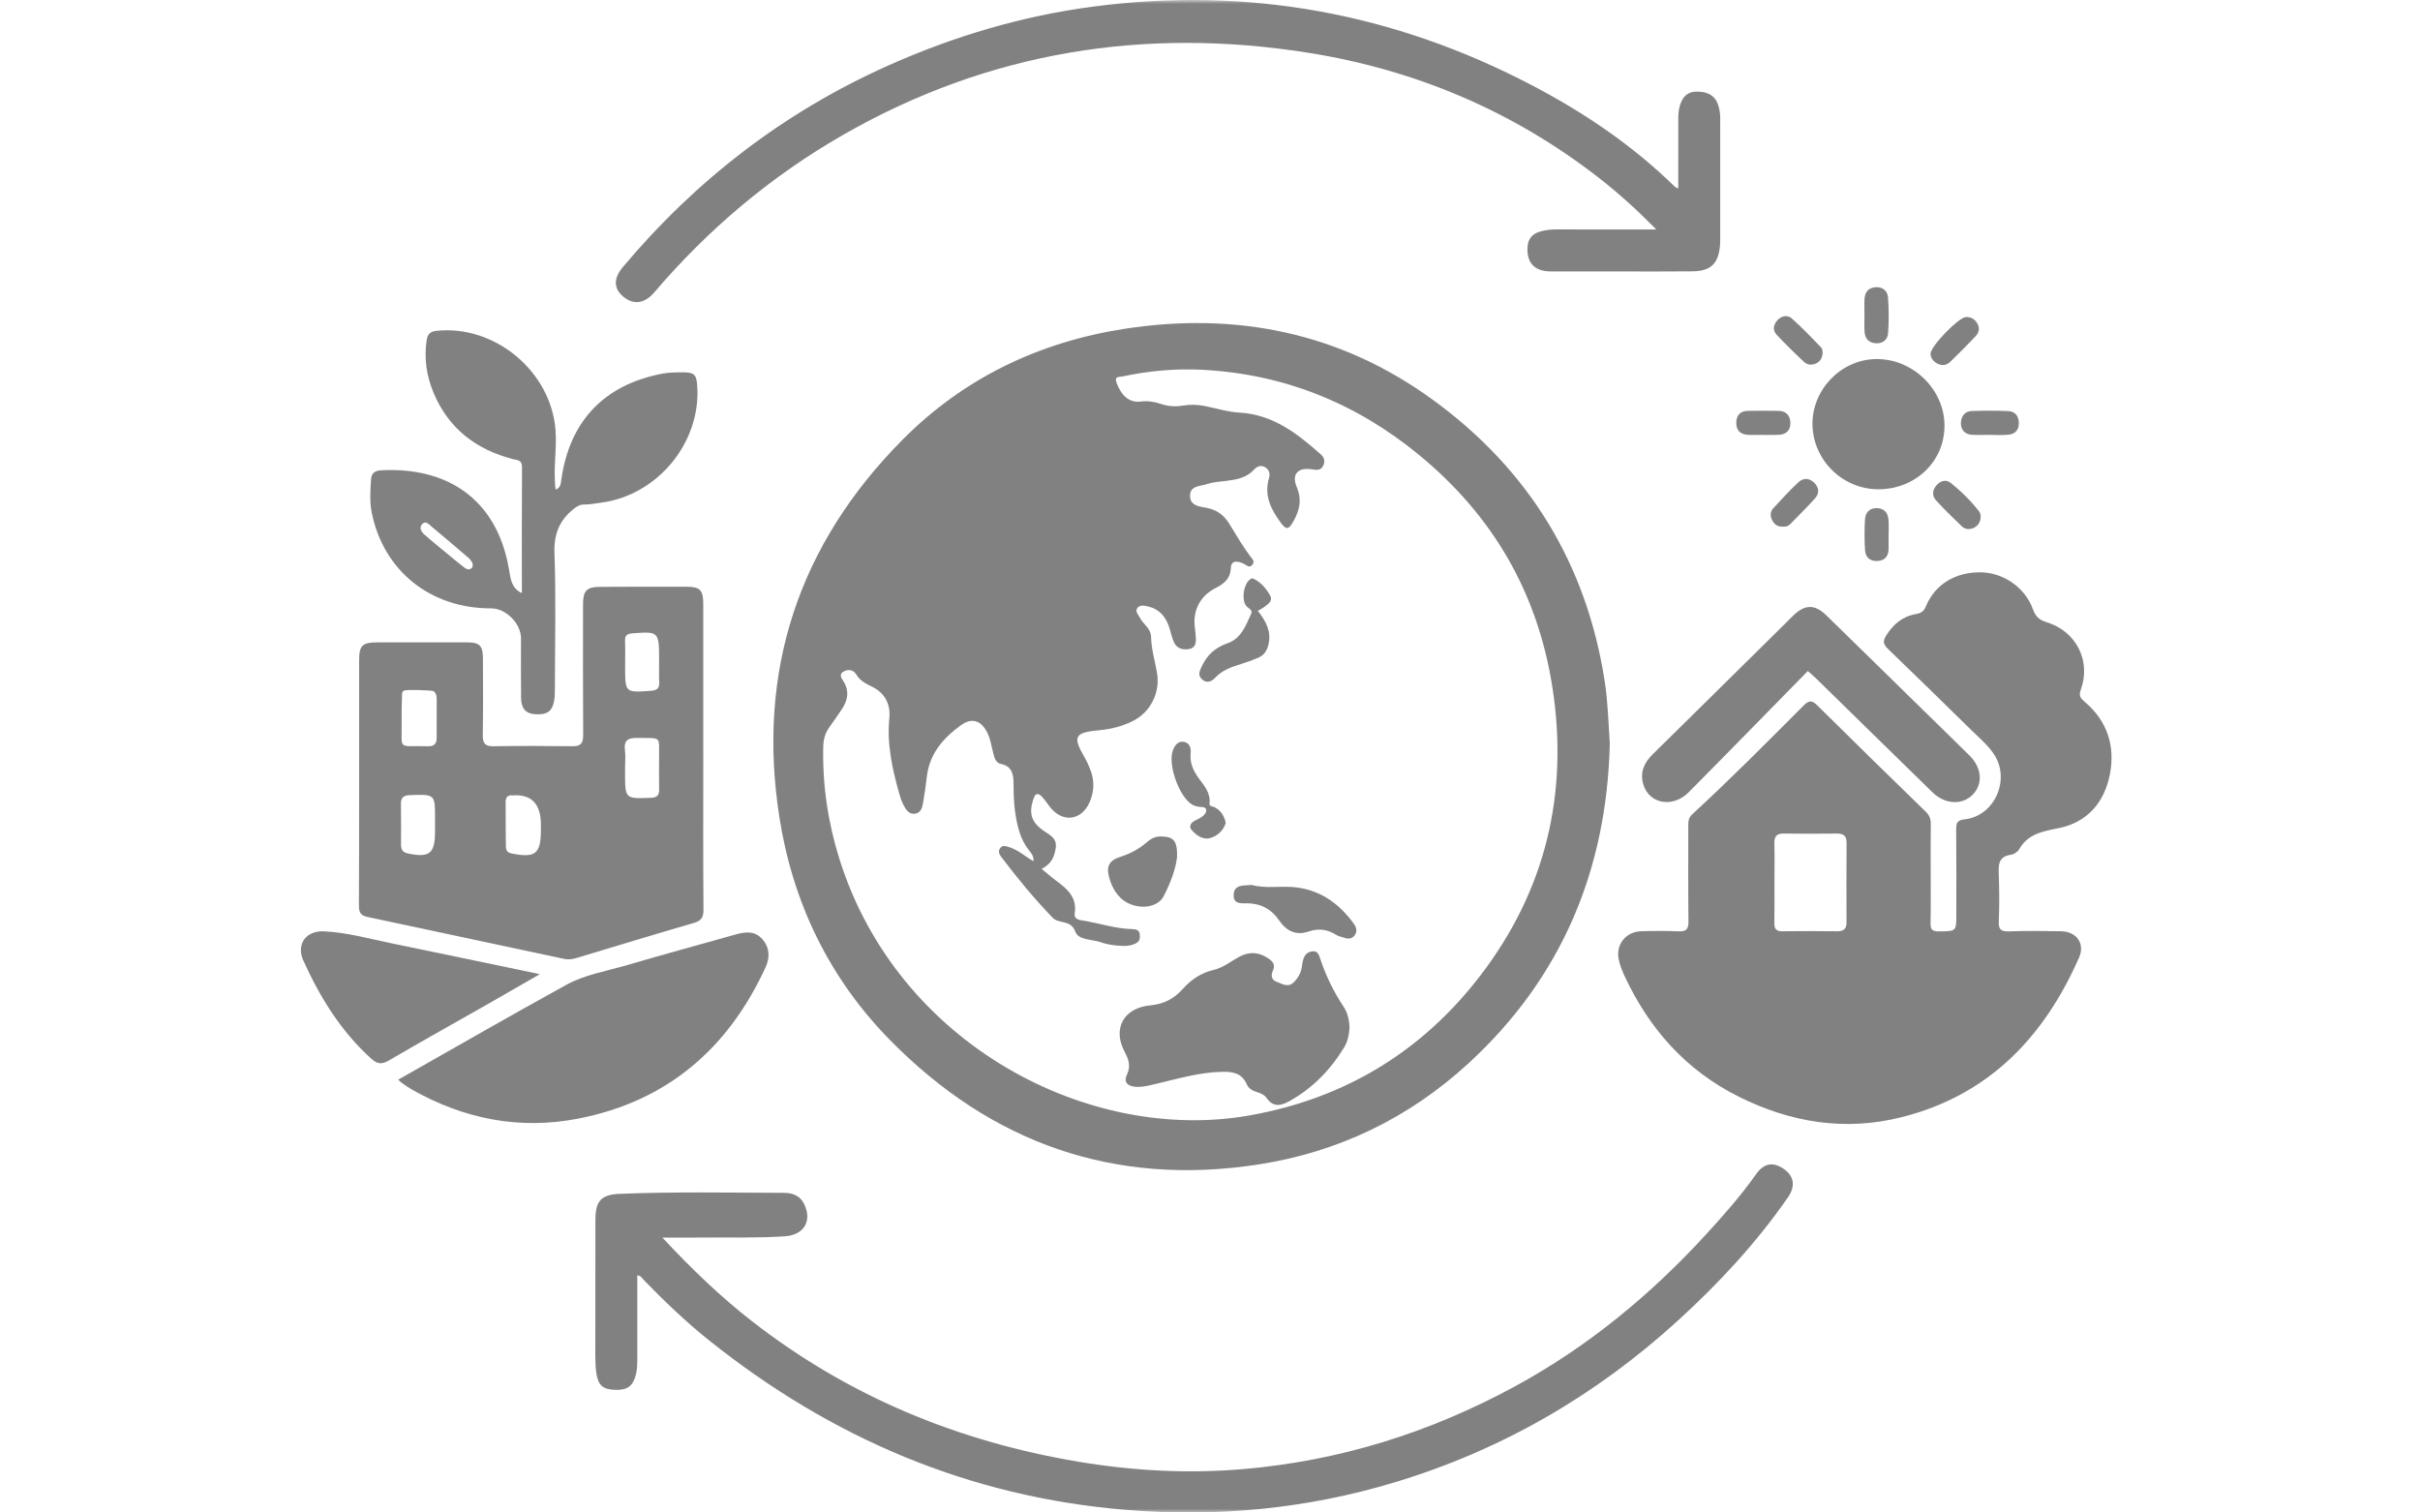 <svg width="320" height="200" viewBox="0 0 320 200" fill="none" xmlns="http://www.w3.org/2000/svg">
<mask id="mask0_227_179" style="mask-type:alpha" maskUnits="userSpaceOnUse" x="0" y="0" width="320" height="200">
<path d="M0 0H320V200H0V0Z" fill="#D9D9D9"/>
</mask>
<g mask="url(#mask0_227_179)">
<g opacity="0.8">
<path d="M212.866 98.296C212.479 114.918 206.574 129.244 194.137 140.646C186.298 147.832 177.012 152.326 166.493 153.967C147.38 156.949 131.074 151.167 117.653 137.495C109.623 129.315 104.81 119.314 103.053 108.025C100.048 88.72 105.608 71.992 119.349 58.141C127.398 50.027 137.352 45.235 148.697 43.48C163.501 41.192 177.242 43.997 189.398 52.816C202.109 62.039 209.773 74.502 212.193 90.076C212.611 92.778 212.67 95.491 212.866 98.296ZM136.65 113.889C136.713 113.229 136.414 112.875 136.146 112.548C134.927 111.06 134.519 109.294 134.243 107.45C134.047 106.138 134.031 104.827 134.021 103.51C134.013 102.331 133.771 101.325 132.396 101.032C131.665 100.877 131.516 100.259 131.355 99.657C131.095 98.689 130.976 97.673 130.496 96.773C129.666 95.222 128.463 94.884 127.048 95.91C124.7 97.612 122.893 99.697 122.553 102.734C122.431 103.822 122.272 104.909 122.087 105.985C121.968 106.671 121.856 107.471 120.992 107.595C120.144 107.714 119.771 107.012 119.445 106.389C119.225 105.967 119.071 105.502 118.939 105.041C118 101.742 117.253 98.43 117.6 94.945C117.78 93.145 117.007 91.646 115.353 90.823C114.507 90.401 113.731 90.042 113.225 89.187C112.878 88.601 112.255 88.443 111.603 88.772C110.834 89.163 111.306 89.715 111.539 90.1C112.363 91.456 112.085 92.683 111.245 93.892C110.744 94.612 110.27 95.354 109.742 96.056C109.138 96.86 108.878 97.729 108.857 98.742C108.746 103.827 109.485 108.772 111.012 113.63C118.703 138.108 144.02 151.331 165.391 147.467C178 145.188 188.132 138.934 195.754 128.993C204.335 117.805 207.454 104.98 205.284 90.944C203.346 78.415 197.423 68.2 187.649 60.163C179.315 53.309 169.774 49.452 158.94 48.895C155.402 48.713 151.899 49.04 148.437 49.779C148.061 49.858 147.322 49.708 147.632 50.573C148.157 52.048 149.142 53.32 150.86 53.096C151.745 52.98 152.651 53.117 153.468 53.399C154.469 53.745 155.423 53.8 156.446 53.629C157.363 53.476 158.296 53.497 159.213 53.671C160.766 53.967 162.306 54.471 163.869 54.558C168.332 54.803 171.547 57.331 174.666 60.099C175.175 60.55 175.233 61.094 174.939 61.64C174.648 62.184 174.152 62.178 173.566 62.076C171.685 61.743 170.744 62.651 171.467 64.395C172.183 66.124 171.846 67.49 171.012 68.971C170.415 70.026 170.084 70.106 169.382 69.153C168.065 67.366 167.103 65.501 167.815 63.176C167.98 62.64 167.808 62.089 167.301 61.788C166.721 61.442 166.204 61.682 165.775 62.144C164.808 63.187 163.517 63.419 162.189 63.582C161.317 63.691 160.414 63.735 159.595 64.015C158.723 64.311 157.342 64.197 157.361 65.58C157.379 66.931 158.694 66.981 159.619 67.168C160.944 67.438 161.863 68.147 162.531 69.232C163.427 70.689 164.291 72.164 165.308 73.546C165.539 73.858 165.997 74.233 165.595 74.694C165.176 75.175 164.821 74.718 164.442 74.539C163.692 74.183 162.807 74.008 162.754 75.117C162.685 76.623 161.765 77.225 160.623 77.824C158.654 78.856 157.708 80.79 157.997 82.97C158.055 83.405 158.092 83.841 158.121 84.279C158.166 84.975 158.095 85.664 157.257 85.82C156.428 85.973 155.633 85.772 155.243 84.946C154.949 84.321 154.824 83.616 154.607 82.954C154.159 81.574 153.316 80.55 151.854 80.207C151.374 80.093 150.714 79.917 150.375 80.426C150.073 80.88 150.539 81.307 150.751 81.716C151.191 82.561 152.182 83.11 152.203 84.168C152.238 85.806 152.712 87.363 152.99 88.954C153.446 91.541 152.166 94.148 149.81 95.335C148.424 96.032 146.948 96.412 145.392 96.554C142.027 96.866 141.791 97.372 143.5 100.301C143.763 100.753 143.961 101.243 144.157 101.729C144.741 103.183 144.703 104.655 144.083 106.07C143.007 108.524 140.529 108.827 138.868 106.748C138.483 106.268 138.158 105.737 137.728 105.302C137.402 104.972 136.976 104.779 136.726 105.452C135.926 107.608 136.366 108.851 138.396 110.118C139.679 110.92 139.851 111.524 139.403 112.997C139.138 113.87 138.587 114.448 137.739 114.897C138.444 115.472 139.032 116 139.668 116.467C141.134 117.538 142.44 118.668 142.109 120.765C142.021 121.314 142.353 121.594 142.952 121.686C145.252 122.035 147.475 122.821 149.831 122.866C150.263 122.874 150.621 122.998 150.701 123.486C150.783 123.99 150.74 124.452 150.218 124.732C149.699 125.009 149.14 125.096 148.559 125.082C147.542 125.061 146.521 124.937 145.573 124.597C144.396 124.175 142.623 124.37 142.18 123.172C141.584 121.56 140.044 122.233 139.183 121.343C136.729 118.805 134.506 116.095 132.38 113.29C132.097 112.915 131.956 112.487 132.298 112.092C132.608 111.733 133.003 111.886 133.398 112.005C134.604 112.369 135.526 113.213 136.642 113.889H136.65Z" fill="#626262"/>
<path d="M255.298 115.438C255.298 117.633 255.329 119.832 255.279 122.027C255.26 122.848 255.446 123.17 256.355 123.159C258.687 123.135 258.687 123.185 258.687 120.919C258.687 117.185 258.706 113.451 258.669 109.72C258.661 108.862 258.751 108.453 259.813 108.337C263.746 107.907 265.874 103.086 263.677 99.755C262.845 98.494 261.679 97.536 260.614 96.489C256.972 92.91 253.323 89.34 249.642 85.802C249.027 85.21 248.945 84.77 249.409 84.041C250.35 82.558 251.555 81.505 253.331 81.202C253.957 81.094 254.375 80.883 254.661 80.189C255.875 77.233 258.629 75.6 262.032 75.684C264.957 75.755 267.785 77.724 268.803 80.526C269.142 81.458 269.569 81.957 270.592 82.263C274.543 83.448 276.539 87.403 275.145 91.206C274.845 92.026 275.113 92.335 275.664 92.802C278.651 95.335 279.719 98.645 278.995 102.381C278.282 106.068 276.027 108.733 272.269 109.498C270.123 109.933 268.177 110.242 266.99 112.306C266.794 112.646 266.306 112.971 265.914 113.023C264.197 113.258 264.26 114.417 264.303 115.704C264.372 117.723 264.39 119.747 264.303 121.763C264.255 122.829 264.502 123.207 265.641 123.159C267.931 123.067 270.229 123.112 272.521 123.141C274.577 123.167 275.733 124.766 274.922 126.611C270.284 137.161 262.959 144.837 251.431 147.734C243.955 149.613 236.765 148.436 229.912 145.014C222.881 141.504 218.015 135.971 214.763 128.938C214.435 128.228 214.148 127.471 214.016 126.706C213.695 124.827 215.047 123.207 216.976 123.143C218.651 123.09 220.331 123.085 222.003 123.154C223.013 123.196 223.273 122.813 223.265 121.856C223.22 117.639 223.246 113.422 223.244 109.205C223.244 108.638 223.252 108.155 223.763 107.682C228.814 103.028 233.651 98.154 238.495 93.29C239.243 92.541 239.624 92.602 240.337 93.306C245.086 98.019 249.873 102.69 254.667 107.358C255.152 107.83 255.324 108.318 255.313 108.978C255.279 111.129 255.3 113.282 255.3 115.435L255.298 115.438ZM234.637 116.749C234.637 118.507 234.658 120.264 234.626 122.022C234.613 122.779 234.833 123.154 235.67 123.143C238.095 123.112 240.523 123.12 242.95 123.143C243.775 123.151 244.172 122.832 244.169 121.985C244.159 118.47 244.154 114.955 244.175 111.443C244.18 110.522 243.753 110.213 242.876 110.224C240.539 110.253 238.199 110.255 235.861 110.224C234.939 110.21 234.608 110.588 234.629 111.482C234.669 113.24 234.639 114.997 234.639 116.755L234.637 116.749Z" fill="#626262"/>
<path d="M92.994 100.122C92.994 106.843 92.967 113.567 93.02 120.288C93.028 121.296 92.75 121.747 91.767 122.035C86.54 123.555 81.333 125.136 76.125 126.711C75.598 126.869 75.084 126.901 74.562 126.79C65.927 124.948 57.299 123.096 48.662 121.267C47.816 121.088 47.459 120.787 47.461 119.808C47.506 108.999 47.485 98.191 47.488 87.382C47.488 85.324 47.888 84.944 49.971 84.944C53.898 84.944 57.826 84.936 61.754 84.941C63.418 84.941 63.852 85.377 63.858 87.05C63.868 90.433 63.895 93.816 63.839 97.198C63.821 98.262 64.12 98.695 65.246 98.679C68.731 98.626 72.219 98.626 75.704 98.676C76.836 98.692 77.122 98.236 77.114 97.183C77.074 91.427 77.093 85.672 77.095 79.917C77.095 78.115 77.562 77.613 79.332 77.603C83.169 77.582 87.01 77.574 90.85 77.584C92.562 77.59 92.991 78.059 92.991 79.822C92.991 86.588 92.991 93.354 92.991 100.12L92.994 100.122ZM71.525 109.073C71.528 106.341 70.32 105.04 67.899 105.17C67.854 105.17 67.812 105.176 67.767 105.17C67.162 105.125 66.86 105.4 66.863 106.004C66.868 107.975 66.86 109.947 66.892 111.918C66.9 112.353 67.027 112.731 67.613 112.849C70.793 113.493 71.525 112.926 71.525 109.73C71.525 109.511 71.525 109.292 71.525 109.073ZM82.653 101.55C82.653 101.769 82.653 101.988 82.653 102.207C82.653 105.648 82.653 105.624 86.074 105.495C86.885 105.463 87.169 105.16 87.155 104.4C87.134 103.043 87.158 101.687 87.15 100.331C87.129 97.225 87.561 97.637 84.304 97.576C83.122 97.555 82.462 97.842 82.637 99.191C82.737 99.964 82.655 100.764 82.653 101.55ZM57.744 94.958C57.744 94.127 57.739 93.293 57.744 92.462C57.749 92.053 57.691 91.673 57.338 91.406C57.126 91.245 53.66 91.179 53.424 91.314C53.085 91.509 53.164 91.85 53.156 92.132C53.122 93.227 53.093 94.322 53.111 95.417C53.178 99.36 52.454 98.555 56.615 98.679C57.418 98.703 57.739 98.328 57.741 97.586C57.744 96.71 57.741 95.834 57.741 94.958H57.744ZM57.526 108.923C57.526 108.704 57.526 108.485 57.526 108.266C57.526 105.001 57.526 105.025 54.198 105.141C53.352 105.17 53.005 105.476 53.016 106.308C53.04 108.099 53.035 109.894 53.029 111.686C53.029 112.274 53.204 112.688 53.851 112.831C56.766 113.477 57.521 112.894 57.524 109.973C57.524 109.622 57.524 109.274 57.524 108.923H57.526ZM87.153 87.477C87.155 83.479 87.155 83.495 83.647 83.746C82.944 83.796 82.616 84.004 82.65 84.762C82.698 85.897 82.658 87.037 82.661 88.171C82.666 91.612 82.666 91.599 86.09 91.343C86.837 91.288 87.216 91.042 87.171 90.232C87.121 89.316 87.161 88.395 87.158 87.477H87.153Z" fill="#626262"/>
<path d="M84.269 168.652C84.269 172.254 84.272 175.838 84.269 179.421C84.269 180.21 84.285 180.994 84.084 181.778C83.694 183.287 82.971 183.841 81.328 183.783C79.74 183.728 79.109 183.203 78.866 181.622C78.752 180.888 78.72 180.136 78.72 179.392C78.715 173.373 78.72 167.354 78.731 161.337C78.736 158.83 79.454 157.962 81.969 157.862C89.199 157.574 96.436 157.712 103.671 157.733C104.737 157.735 105.752 158.06 106.308 159.163C107.434 161.393 106.348 163.306 103.801 163.477C100.056 163.731 96.304 163.604 92.554 163.646C90.977 163.665 89.403 163.649 87.585 163.649C91.398 167.736 95.238 171.447 99.473 174.737C112.226 184.654 126.69 190.62 142.597 193.285C149.853 194.502 157.141 194.89 164.461 194.257C177.163 193.161 189.067 189.435 200.267 183.356C209.898 178.128 218.201 171.286 225.568 163.256C227.919 160.693 230.217 158.094 232.223 155.247C233.27 153.761 234.523 153.592 235.962 154.635C237.237 155.558 237.425 156.891 236.428 158.324C232.247 164.354 227.275 169.7 221.866 174.632C210.99 184.546 198.534 191.763 184.39 196.022C172.79 199.516 160.954 200.65 148.878 199.653C128.143 197.943 109.923 190.145 93.789 177.263C90.691 174.787 87.829 172.043 85.07 169.196C84.874 168.993 84.749 168.671 84.267 168.647L84.269 168.652Z" fill="#626262"/>
<path d="M221.916 24.934C221.916 21.892 221.911 18.968 221.919 16.047C221.919 15.393 221.919 14.746 222.096 14.092C222.438 12.846 223.085 12.084 224.49 12.113C225.95 12.142 226.891 12.746 227.251 14.057C227.389 14.559 227.466 15.092 227.466 15.612C227.476 20.926 227.466 26.243 227.463 31.558C227.463 31.864 227.463 32.173 227.437 32.479C227.219 34.88 226.223 35.849 223.795 35.878C220.488 35.917 217.178 35.891 213.87 35.891C210.915 35.891 207.958 35.904 205.003 35.888C202.888 35.878 201.849 34.719 201.987 32.642C202.059 31.579 202.612 30.938 203.593 30.637C204.311 30.415 205.048 30.334 205.809 30.336C209.691 30.352 213.574 30.344 217.456 30.344C217.88 30.344 218.307 30.344 219.02 30.344C216.452 27.742 213.96 25.486 211.294 23.42C199.978 14.646 187.135 9.236 173.063 6.988C151.358 3.521 130.698 6.832 111.534 17.807C101.988 23.272 93.651 30.291 86.509 38.672C85.25 40.15 83.766 40.361 82.406 39.216C81.142 38.15 81.097 36.82 82.367 35.308C92.018 23.821 103.61 14.865 117.354 8.708C126.065 4.808 135.137 2.106 144.598 0.866C165.025 -1.812 184.363 1.739 202.594 11.287C209.492 14.899 215.879 19.224 221.458 24.678C221.54 24.758 221.662 24.795 221.914 24.932L221.916 24.934Z" fill="#626262"/>
<path d="M73.475 64.743C74.117 64.48 74.143 64.023 74.209 63.527C75.277 55.74 79.814 50.921 87.524 49.417C88.425 49.24 89.368 49.238 90.29 49.235C91.822 49.235 92.103 49.533 92.201 51.08C92.681 58.577 86.896 65.538 79.401 66.48C78.701 66.567 78.002 66.72 77.302 66.712C76.674 66.704 76.274 66.955 75.805 67.337C73.939 68.857 73.231 70.66 73.319 73.151C73.526 79.12 73.38 85.099 73.372 91.073C73.372 91.599 73.372 92.134 73.282 92.646C73.022 94.087 72.336 94.551 70.73 94.441C69.542 94.359 68.922 93.702 68.904 92.316C68.867 89.68 68.893 87.044 68.891 84.408C68.891 82.442 66.892 80.439 64.942 80.444C56.941 80.468 50.726 75.507 49.163 67.823C48.863 66.348 48.964 64.846 49.067 63.358C49.118 62.617 49.523 62.239 50.361 62.192C58.775 61.719 65.673 65.67 67.314 75.33C67.52 76.541 67.613 77.771 69.007 78.433C69.007 72.839 68.989 67.287 69.026 61.735C69.031 60.782 68.344 60.846 67.809 60.706C62.954 59.445 59.345 56.676 57.367 52.027C56.411 49.779 56.045 47.406 56.424 44.95C56.543 44.179 56.898 43.836 57.704 43.749C65.427 42.92 72.823 49.095 73.451 56.793C73.669 59.434 73.109 62.054 73.475 64.741V64.743ZM62.504 74.586C62.424 74.259 62.178 73.961 61.873 73.7C60.27 72.333 58.674 70.96 57.052 69.615C56.713 69.332 56.281 68.802 55.82 69.306C55.377 69.786 55.722 70.33 56.122 70.686C57.036 71.504 57.998 72.272 58.944 73.053C59.755 73.723 60.561 74.401 61.393 75.048C61.621 75.225 61.918 75.386 62.246 75.209C62.469 75.09 62.538 74.9 62.504 74.586Z" fill="#626262"/>
<path d="M52.663 142.765C60.155 138.522 67.464 134.308 74.856 130.239C77.357 128.861 80.243 128.405 82.976 127.603C87.733 126.207 92.519 124.906 97.292 123.563C98.577 123.201 99.831 123.067 100.822 124.207C101.802 125.333 101.813 126.647 101.233 127.911C96.29 138.646 88.234 145.628 76.451 147.919C68.665 149.431 61.329 147.964 54.462 144.072C54.004 143.813 53.575 143.504 53.14 143.206C53 143.111 52.888 142.976 52.663 142.765Z" fill="#626262"/>
<path d="M239.055 88.73C233.792 94.09 228.571 99.447 223.302 104.758C221.174 106.901 218.018 106.302 217.279 103.666C216.844 102.122 217.403 100.858 218.527 99.753C224.27 94.108 229.997 88.443 235.726 82.785C236.195 82.321 236.657 81.848 237.131 81.389C238.668 79.906 239.961 79.874 241.48 81.352C245.768 85.527 250.037 89.722 254.312 93.91C256.355 95.91 258.414 97.9 260.442 99.916C262.077 101.544 262.233 103.655 260.868 105.067C259.496 106.484 257.203 106.392 255.557 104.79C250.419 99.784 245.301 94.757 240.173 89.741C239.895 89.467 239.593 89.216 239.052 88.728L239.055 88.73Z" fill="#626262"/>
<path d="M71.381 128.816C68.988 130.191 66.839 131.439 64.679 132.669C60.251 135.189 55.798 137.67 51.402 140.24C50.421 140.815 49.836 140.672 49.038 139.947C45.052 136.326 42.306 131.864 40.117 127.035C39.134 124.866 40.441 123.035 42.863 123.153C45.858 123.299 48.754 124.114 51.677 124.716C58.149 126.046 64.616 127.405 71.384 128.816H71.381Z" fill="#626262"/>
<path d="M248.545 64.698C243.751 64.788 239.728 60.904 239.667 56.133C239.608 51.523 243.419 47.573 248.012 47.48C252.857 47.383 257.065 51.407 257.123 56.191C257.179 60.891 253.432 64.609 248.542 64.698H248.545Z" fill="#626262"/>
<path d="M262.967 57.5C262.22 57.5 261.47 57.545 260.728 57.492C259.79 57.423 259.273 56.814 259.294 55.93C259.316 55.083 259.769 54.378 260.725 54.349C262.35 54.299 263.98 54.278 265.599 54.365C266.508 54.415 266.959 55.064 266.953 55.991C266.948 56.893 266.423 57.392 265.602 57.479C264.732 57.571 263.847 57.5 262.967 57.503V57.5Z" fill="#626262"/>
<path d="M255.277 46.792C255.311 45.718 259.013 41.974 259.933 41.926C260.619 41.892 261.12 42.187 261.459 42.765C261.82 43.38 261.695 43.979 261.242 44.457C260.156 45.602 259.045 46.726 257.908 47.821C257.439 48.272 256.856 48.425 256.209 48.093C255.603 47.782 255.29 47.312 255.279 46.789L255.277 46.792Z" fill="#626262"/>
<path d="M235.75 69.639C235.085 69.67 234.653 69.375 234.354 68.818C234.046 68.248 234.065 67.67 234.473 67.222C235.53 66.05 236.617 64.899 237.756 63.809C238.406 63.189 239.198 63.16 239.882 63.817C240.555 64.467 240.605 65.24 239.985 65.923C238.925 67.092 237.801 68.203 236.699 69.332C236.437 69.599 236.097 69.678 235.75 69.639Z" fill="#626262"/>
<path d="M261.905 68.156C261.939 68.968 261.597 69.491 261.033 69.781C260.511 70.05 259.88 70.042 259.427 69.609C258.258 68.491 257.097 67.364 256.008 66.168C255.444 65.548 255.512 64.788 256.085 64.15C256.62 63.548 257.362 63.371 257.967 63.865C259.353 64.992 260.641 66.242 261.727 67.67C261.849 67.831 261.873 68.068 261.902 68.156H261.905Z" fill="#626262"/>
<path d="M246.541 41.614C246.541 40.915 246.509 40.213 246.549 39.514C246.602 38.614 247.074 38.047 248.017 37.981C248.985 37.912 249.592 38.487 249.655 39.334C249.772 40.902 249.774 42.485 249.666 44.053C249.608 44.918 248.961 45.459 248.015 45.39C247.082 45.322 246.6 44.744 246.549 43.844C246.507 43.103 246.541 42.356 246.541 41.612V41.614Z" fill="#626262"/>
<path d="M241.008 46.578C240.992 47.272 240.748 47.715 240.255 47.995C239.659 48.333 239.02 48.293 238.543 47.847C237.298 46.686 236.076 45.493 234.912 44.248C234.364 43.659 234.502 42.934 235.021 42.353C235.562 41.746 236.37 41.614 236.919 42.097C238.294 43.306 239.55 44.646 240.828 45.963C240.984 46.124 240.973 46.446 241.011 46.581L241.008 46.578Z" fill="#626262"/>
<path d="M232.973 57.505C232.358 57.505 231.743 57.537 231.131 57.5C230.156 57.439 229.583 56.93 229.588 55.922C229.594 54.94 230.092 54.352 231.104 54.331C232.464 54.302 233.826 54.307 235.186 54.331C236.201 54.347 236.717 54.956 236.744 55.906C236.77 56.888 236.203 57.45 235.215 57.5C234.47 57.537 233.723 57.508 232.975 57.508L232.973 57.505Z" fill="#626262"/>
<path d="M249.732 70.75C249.732 71.365 249.74 71.979 249.732 72.594C249.719 73.52 249.263 74.104 248.325 74.177C247.329 74.257 246.674 73.734 246.616 72.758C246.531 71.401 246.531 70.032 246.61 68.676C246.661 67.802 247.183 67.185 248.145 67.19C249.163 67.195 249.653 67.821 249.724 68.773C249.772 69.428 249.735 70.09 249.735 70.75H249.732Z" fill="#626262"/>
<path d="M178.456 135.865C178.395 136.793 178.225 137.701 177.735 138.503C175.922 141.485 173.553 143.91 170.476 145.62C169.363 146.238 168.356 146.438 167.492 145.201C167.19 144.768 166.681 144.538 166.159 144.391C165.581 144.227 165.086 143.902 164.85 143.361C164.206 141.878 162.974 141.696 161.572 141.728C158.638 141.794 155.85 142.62 153.03 143.28C152.092 143.499 151.157 143.776 150.173 143.712C149.052 143.641 148.557 143.047 149.021 142.09C149.564 140.973 149.227 140.066 148.721 139.11C147.083 136.033 148.541 133.281 152.124 132.938C153.878 132.772 155.225 132.075 156.354 130.817C157.491 129.553 158.776 128.647 160.525 128.244C161.723 127.969 162.78 127.098 163.904 126.497C165.24 125.784 166.52 125.908 167.755 126.761C168.311 127.146 168.658 127.581 168.332 128.304C168.049 128.935 168.059 129.55 168.815 129.827C169.565 130.101 170.349 130.658 171.126 129.845C171.687 129.257 172.053 128.587 172.157 127.763C172.21 127.333 172.289 126.885 172.477 126.502C172.7 126.048 173.166 125.808 173.67 125.79C174.213 125.771 174.391 126.22 174.528 126.642C175.284 128.938 176.32 131.099 177.661 133.112C178.215 133.941 178.398 134.883 178.456 135.857V135.865Z" fill="#626262"/>
<path d="M165.545 117.024C167.418 117.552 169.512 117.079 171.553 117.359C174.788 117.805 177.2 119.61 179.06 122.212C179.392 122.676 179.477 123.209 179.132 123.679C178.777 124.162 178.252 124.194 177.706 123.988C177.38 123.864 177.007 123.824 176.72 123.639C175.573 122.898 174.38 122.724 173.082 123.164C171.37 123.748 170.114 123.135 169.128 121.695C168.187 120.317 166.888 119.526 165.16 119.452C164.307 119.415 163.04 119.702 163.133 118.269C163.22 116.932 164.44 117.116 165.545 117.024Z" fill="#626262"/>
<path d="M155.646 113.31C155.492 114.832 154.792 116.732 153.875 118.508C152.951 120.295 149.842 120.339 148.183 118.74C147.401 117.986 146.943 117.036 146.664 116.017C146.259 114.537 146.672 113.777 148.148 113.299C149.423 112.887 150.573 112.304 151.586 111.42C152.113 110.958 152.688 110.602 153.473 110.607C155.161 110.623 155.686 111.109 155.648 113.31H155.646Z" fill="#626262"/>
<path d="M166.324 80.78C167.349 82.083 168.118 83.392 167.752 85.126C167.561 86.036 167.156 86.659 166.321 86.999C165.592 87.297 164.853 87.577 164.1 87.807C162.833 88.197 161.614 88.622 160.668 89.633C160.194 90.139 159.566 90.409 158.932 89.815C158.376 89.295 158.596 88.802 158.879 88.179C159.595 86.609 160.682 85.627 162.349 85.046C164.111 84.434 164.75 82.703 165.447 81.146C165.677 80.635 165.049 80.439 164.792 80.123C164.108 79.281 164.469 77.059 165.399 76.55C165.473 76.51 165.582 76.452 165.643 76.478C166.695 76.927 167.394 77.779 167.932 78.713C168.37 79.473 167.665 79.893 167.143 80.286C166.904 80.466 166.629 80.597 166.326 80.777L166.324 80.78Z" fill="#626262"/>
<path d="M162.086 108.808C161.776 109.879 160.92 110.56 160.013 110.819C159.075 111.088 158.147 110.462 157.527 109.689C157.215 109.299 157.445 108.848 157.882 108.586C158.219 108.386 158.587 108.238 158.908 108.019C159.242 107.792 159.568 107.436 159.491 107.056C159.414 106.67 158.937 106.734 158.59 106.689C158.291 106.649 157.975 106.581 157.713 106.438C155.948 105.478 154.384 101.113 155.094 99.224C155.346 98.553 155.749 97.991 156.504 98.092C157.305 98.197 157.517 98.912 157.445 99.599C157.307 100.91 157.795 101.931 158.556 102.971C159.255 103.923 160.101 104.884 159.934 106.248C159.883 106.655 160.352 106.607 160.601 106.739C161.439 107.177 161.887 107.882 162.083 108.813L162.086 108.808Z" fill="#626262"/>
</g>
</g>
</svg>
